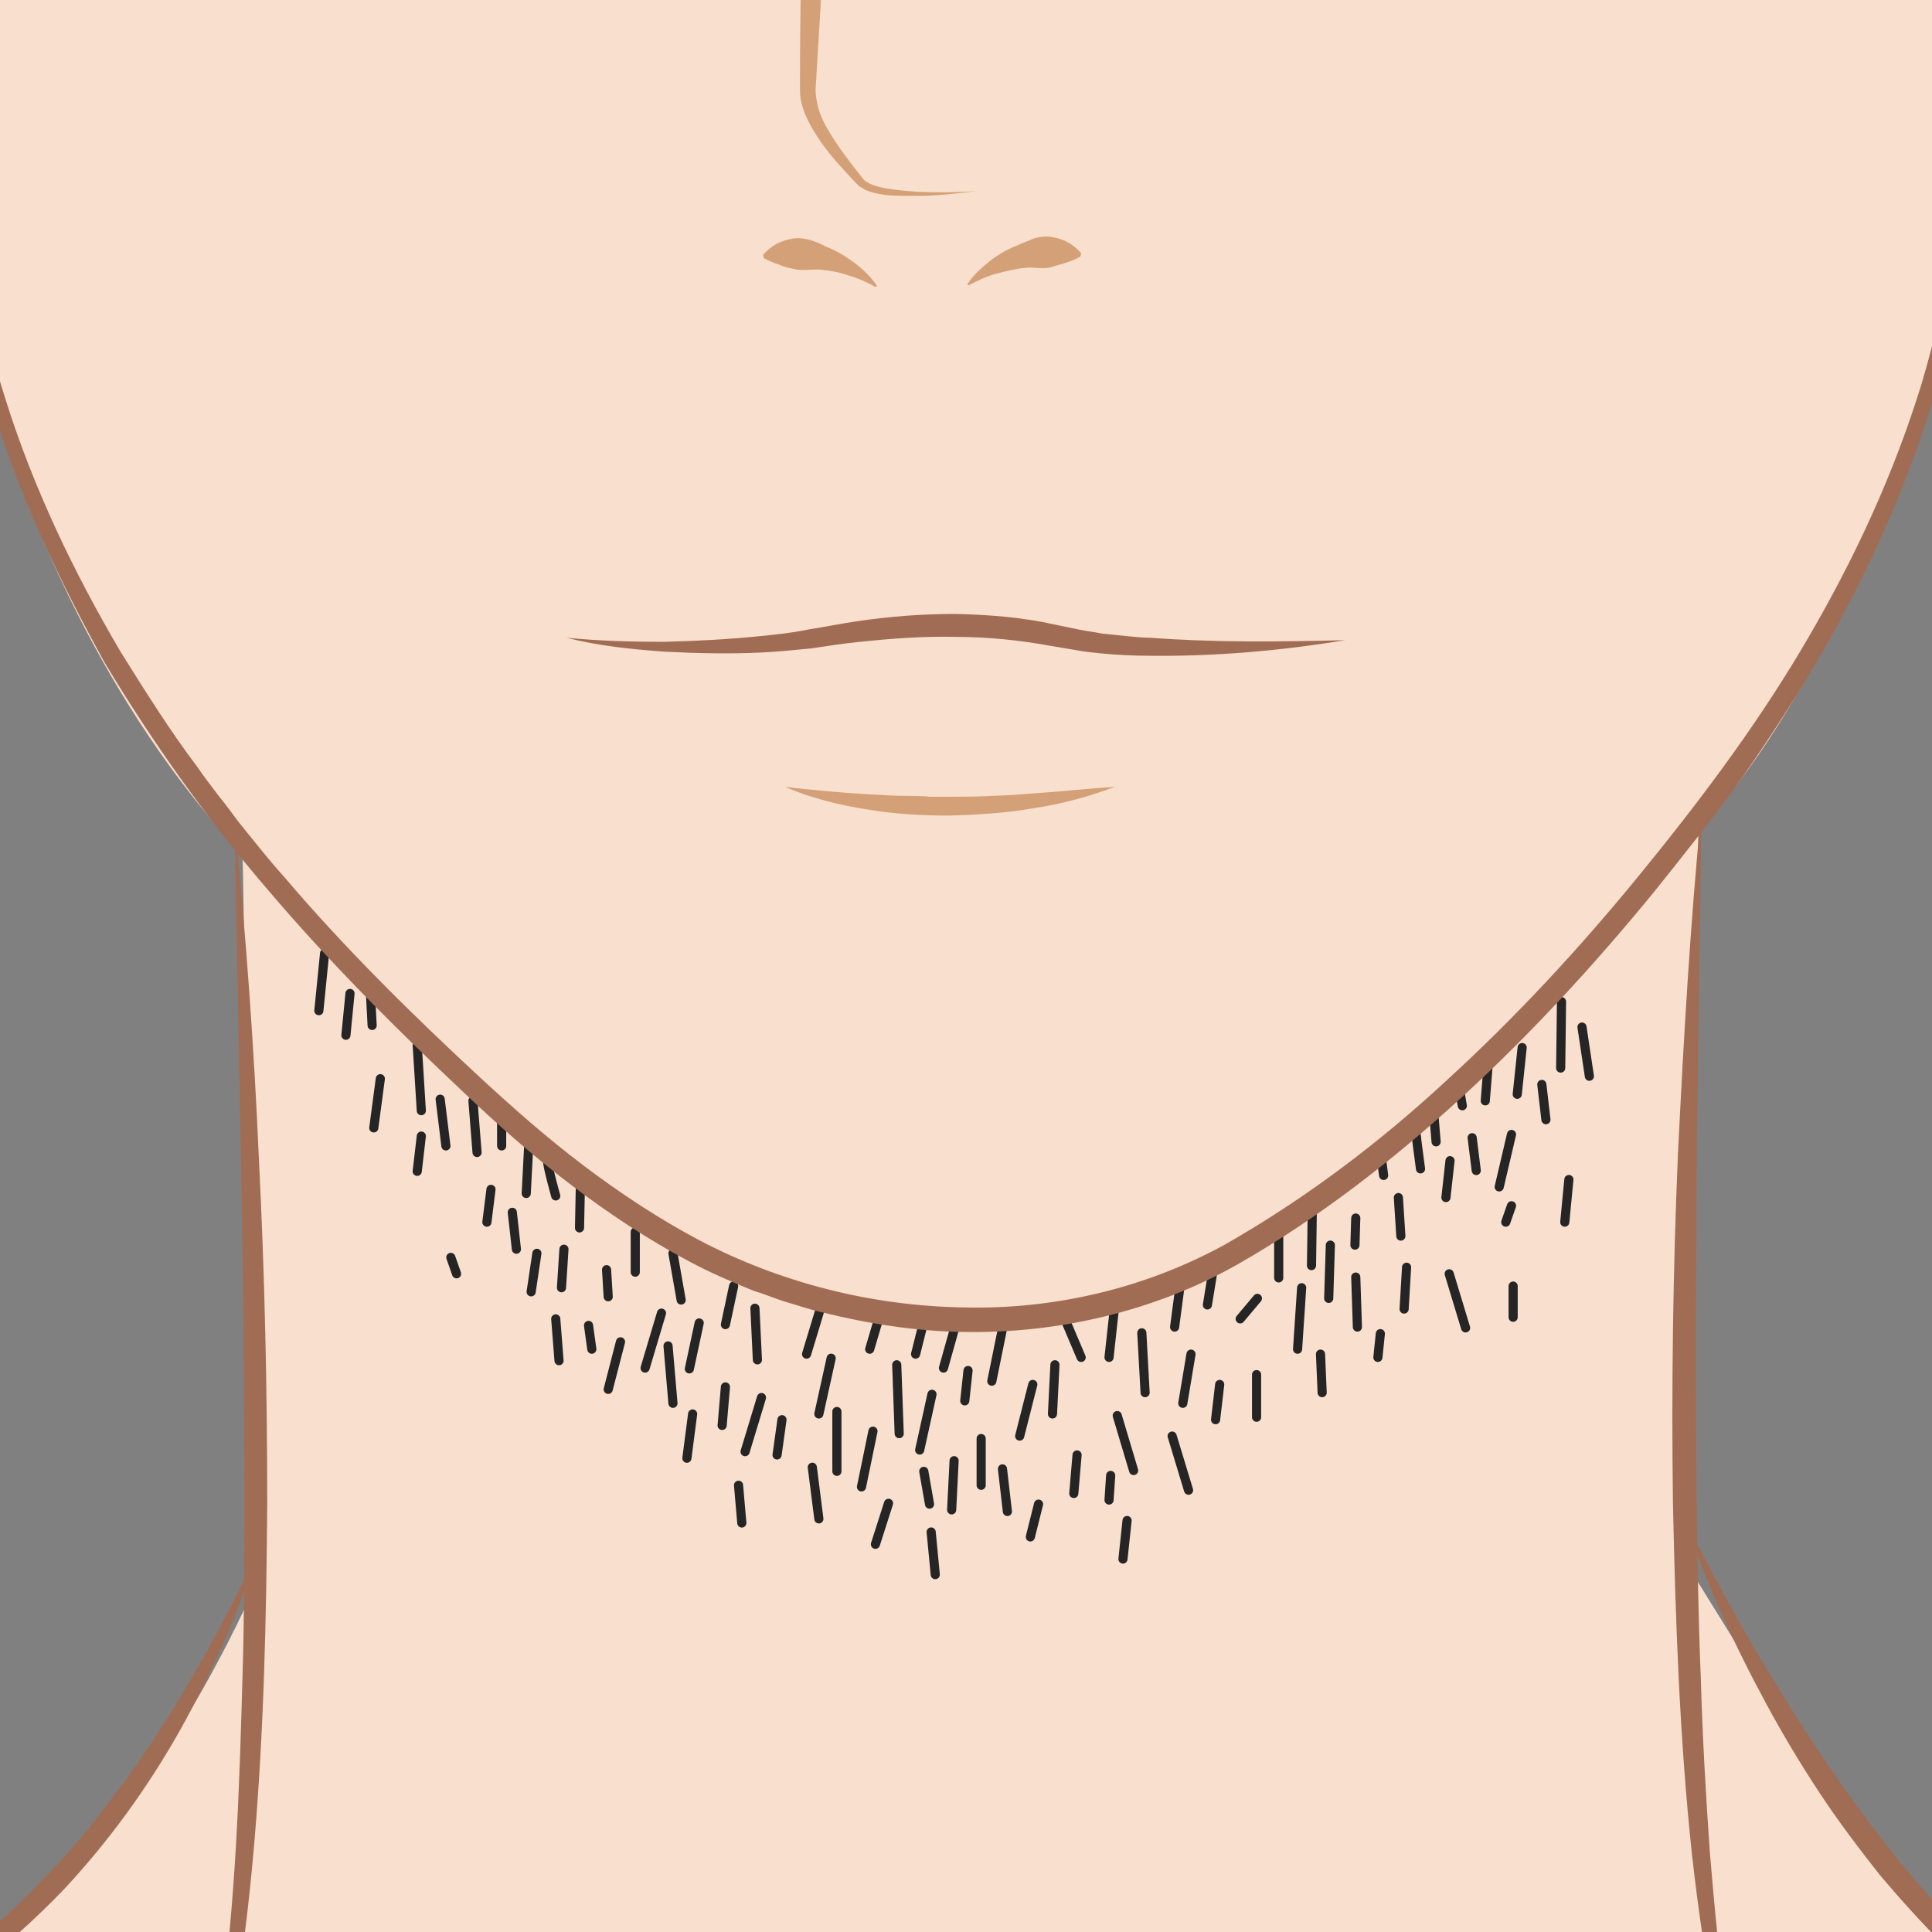<?xml version="1.0" encoding="utf-8"?>
<!-- Generator: Adobe Illustrator 24.0.3, SVG Export Plug-In . SVG Version: 6.00 Build 0)  -->
<svg version="1.1" xmlns="http://www.w3.org/2000/svg" xmlns:xlink="http://www.w3.org/1999/xlink" x="0px" y="0px"
	 viewBox="0 0 235.7 235.7" style="enable-background:new 0 0 235.7 235.7;" xml:space="preserve">
<rect x="0" y="0" width="235.7" height="235.7" fill="#808080" stroke="none"/>
<style type="text/css">
	.st0{fill:#323333;}
	.st1{fill:#1D1006;}
	.st2{fill:#F9DFCD;}
	.st3{fill:#A06D54;}
	.st4{fill:#D4A077;}
	.st5{clip-path:url(#SVGID_2_);fill:url(#SVGID_3_);}
	.st6{clip-path:url(#SVGID_2_);fill:url(#SVGID_4_);}
	.st7{clip-path:url(#SVGID_2_);fill:url(#SVGID_5_);}
	.st8{clip-path:url(#SVGID_2_);}
	.st9{fill:#FFFFFF;}
	.st10{opacity:0.2;clip-path:url(#SVGID_2_);fill:#FFFFFF;}
	.st11{fill:#040000;}
	.st12{clip-path:url(#SVGID_7_);fill:url(#SVGID_8_);}
	.st13{clip-path:url(#SVGID_7_);fill:url(#SVGID_9_);}
	.st14{clip-path:url(#SVGID_7_);fill:url(#SVGID_10_);}
	.st15{clip-path:url(#SVGID_7_);}
	.st16{opacity:0.2;clip-path:url(#SVGID_7_);fill:#FFFFFF;}
	.st17{fill:none;stroke:#252525;stroke-width:1.115;stroke-linecap:round;stroke-linejoin:round;stroke-miterlimit:10;}
</style>
<g id="顔">
	<g>
		<path class="st0" d="M171.2-298.7c0,0-22.9-38.9-134.9-23.9l27.6,8.4c0,0-47.8,0.9-59.9,10.8l33-0.2c0,0-57.8,16.4-72.4,48.5
			l14.5-1.4c0,0-27.6,21.1-28.6,30.4l23.4-11.2c0,0-45.9,34.2-37.9,100.7c0,0,9.4-18.7,15.9-23.9c0,0-10.8,28.6-4.7,55.2l7.5-11.9
			c0,0-5.5,15.5-4,30.4l35.8,49.6l12.6-8.4l75-120l103-36.4l58.1,80.6l8.9,77.7l25.3-46.8l16.9-2.3c0,0,4.2-10.3,1.4-34.2l10.3,18.7
			c0,0,8-41.2-23.9-102.6l23.9,20.6c0,0,1.4-12.6-31.8-52l23.9,10.8c0,0-20.1-34.2-50.6-44.5C239.6-276.2,236.7-302.9,171.2-298.7z"
			/>
		<g>
			<path class="st1" d="M-52.2-69.5c0.3-4.3,0.6-8.5,1-12.8c0.2-2.1,0.4-4.3,0.6-6.4c0.2-2.1,0.4-4.3,0.7-6.4
				c0.5-4.3,1.1-8.5,1.8-12.7c0.2-1.1,0.4-2.1,0.6-3.2c0.2-1.1,0.4-2.1,0.7-3.1c0.3-1,0.5-2.1,0.9-3.1c0.2-0.5,0.4-1,0.6-1.5
				c0.2-0.5,0.4-1,0.8-1.4c0,0,0.1,0,0.2,0c0,0,0,0.1,0,0.1l0,0l-8.4,14.1c-0.1,0.1-0.2,0.1-0.3,0.1c0,0-0.1-0.1-0.1-0.1
				c-1.7-9.4-2.1-19-1.2-28.5c0.5-4.8,1.2-9.5,2.3-14.1c1.1-4.7,2.4-9.3,4.2-13.7l0.8,0.5c-1.7,1.8-3.5,3.7-5,5.7
				c-1.6,2-3.1,4-4.4,6.2c-1.4,2.1-2.7,4.3-3.9,6.5c-1.2,2.2-2.3,4.5-3.3,6.8l0,0c-0.1,0.3-0.5,0.5-0.8,0.3
				c-0.2-0.1-0.3-0.3-0.4-0.5c-1.2-9.5-1.5-19-0.5-28.5c0.9-9.5,3-18.9,6.3-27.9c3.3-9,7.9-17.5,13.5-25.2c2.8-3.9,5.9-7.5,9.2-11
				c3.4-3.4,6.9-6.6,10.9-9.4l0.5,1.8c-0.9,0-2,0.3-3.1,0.7c-1.1,0.3-2.1,0.8-3.2,1.2c-2.1,0.9-4.2,1.8-6.3,2.9
				c-4.1,2-8.2,4.2-12.2,6.5l0,0c-0.5,0.3-1.1,0.1-1.4-0.4c-0.1-0.2-0.2-0.5-0.1-0.8c0.5-2,1.5-3.7,2.5-5.3c1.1-1.6,2.2-3.1,3.5-4.5
				c2.5-2.8,5.1-5.4,7.9-7.9c2.8-2.5,5.6-4.9,8.5-7.2c2.9-2.3,5.8-4.6,8.9-6.7l0.9,2.1l-16.9,2.8c-0.6,0.1-1.3-0.3-1.4-1
				c0-0.3,0-0.5,0.1-0.8c3.9-7.2,9.1-13.7,15-19.4c5.9-5.7,12.5-10.5,19.6-14.7c7-4.1,14.5-7.6,22.1-10.4c7.7-2.8,15.5-5.1,23.6-6.6
				l0.3,2.5l-42.8,2.6l0,0c-0.7,0-1.3-0.5-1.4-1.2c0-0.4,0.1-0.8,0.4-1c2.3-2.2,4.9-3.4,7.6-4.5c2.7-1.1,5.4-1.8,8.1-2.5
				c5.5-1.3,11-2.2,16.5-3c5.5-0.7,11.1-1.2,16.6-1.6c5.6-0.4,11.1-0.7,16.7-0.8l-0.6,2.6c-5.1-2.4-10.7-3.8-16.2-5
				c-2.8-0.6-5.6-1.1-8.5-1.5c-2.8-0.4-5.7-0.8-8.5-1.1l0,0c-0.8-0.1-1.3-0.7-1.3-1.5c0.1-0.6,0.5-1.1,1.1-1.2
				c12.1-2.2,24.4-3.9,36.7-4.7c12.3-0.8,24.7-0.7,37,0.4c6.2,0.7,12.3,1.5,18.4,2.8c6.1,1.3,12.1,3,17.9,5.1
				c5.8,2.1,11.5,4.7,16.9,7.8c2.7,1.6,5.3,3.3,7.8,5.2c1.2,1,2.5,1.9,3.6,3c1.2,1.1,2.3,2.1,3.4,3.4l-1.1-0.5
				c6.4-0.5,12.7-0.6,19-0.3c6.3,0.3,12.7,1.1,18.9,2.4c6.2,1.4,12.4,3.4,17.9,6.8c2.8,1.7,5.4,3.7,7.6,6.1c2.2,2.4,4,5.2,5.3,8.3
				l-0.6-0.7c5.3,2.5,10.2,5.4,15.1,8.6c4.8,3.1,9.5,6.6,13.9,10.3c4.4,3.7,8.6,7.8,12.3,12.2c1.9,2.2,3.6,4.5,5.3,6.9
				c1.6,2.4,3.1,4.9,4.4,7.5c0.3,0.5,0.1,1.2-0.5,1.5c-0.3,0.2-0.7,0.2-0.9,0l0,0l-25.3-11.3l1.1-1.7c3.8,3.9,7.2,7.9,10.6,12
				c3.4,4.2,6.6,8.4,9.6,12.9c3,4.4,5.7,9.1,8.1,13.9c2.4,4.8,4.3,9.9,5.5,15.1c0.1,0.5-0.2,0.9-0.6,1c-0.3,0.1-0.6,0-0.8-0.2
				l-25.2-22.5l1.2-0.9c4.4,8,8.2,16.2,11.5,24.7c3.3,8.4,6.2,17.1,8.5,25.8c2.3,8.8,4,17.7,4.9,26.7c0.5,4.5,0.7,9,0.7,13.6
				c0,4.5-0.3,9.1-0.7,13.6c0,0.2-0.2,0.3-0.3,0.2c-0.1,0-0.2-0.1-0.2-0.1L287-128.4l0.3-0.1c0.7,4.5,1,9,1.1,13.6
				c0.1,4.5-0.1,9.1-0.6,13.6c-0.5,4.5-1.4,9-2.8,13.3c-0.7,2.2-1.5,4.3-2.5,6.3c-1,2-2.1,4-3.5,5.9c1.3-1.9,2.4-3.8,3.4-5.9
				c1-2.1,1.8-4.2,2.5-6.3c1.3-4.3,2.2-8.8,2.7-13.3c0.5-4.5,0.6-9.1,0.5-13.6c-0.1-4.5-0.5-9.1-1.2-13.5c0-0.1,0-0.2,0.1-0.2
				c0.1,0,0.1,0,0.2,0.1l11.3,19.6l-0.5,0.1c0.4-4.5,0.7-9,0.6-13.5c-0.1-4.5-0.3-9-0.9-13.5c-1-9-2.8-17.8-5.2-26.5
				c-2.4-8.7-5.3-17.2-8.7-25.6c-3.4-8.3-7.2-16.6-11.6-24.4l0,0c-0.2-0.4-0.1-0.8,0.3-1c0.3-0.2,0.6-0.1,0.9,0.1l25.4,22.4
				l-1.4,0.8c-1.2-5.1-3.1-10-5.5-14.7c-2.4-4.7-5.1-9.2-8.1-13.6c-3-4.4-6.2-8.6-9.5-12.7c-3.4-4.1-6.9-8.1-10.6-11.8l0,0
				c-0.4-0.4-0.4-1.1,0-1.5c0.3-0.3,0.8-0.4,1.1-0.2l25.3,11.2l-1.4,1.5c-1.3-2.5-2.7-4.9-4.3-7.3c-1.6-2.3-3.3-4.6-5.2-6.7
				c-3.7-4.3-7.8-8.2-12.1-11.9c-4.3-3.6-8.9-7-13.7-10.1c-4.8-3.1-9.7-6-14.8-8.4l0,0c-0.3-0.1-0.5-0.4-0.6-0.6
				c-1.1-2.8-2.8-5.3-4.8-7.5c-2-2.2-4.5-4.1-7.1-5.6c-5.2-3.1-11.2-5.1-17.2-6.4c-6-1.3-12.2-2-18.5-2.3
				c-6.2-0.3-12.5-0.2-18.6,0.3c-0.4,0-0.8-0.1-1.1-0.5l0,0c-0.9-1-2-2.1-3.1-3.1c-1.1-1-2.3-1.9-3.5-2.9c-2.4-1.8-4.9-3.5-7.6-5
				c-5.2-3-10.8-5.5-16.5-7.6c-5.7-2.1-11.6-3.7-17.5-4.9c-6-1.2-12-2.1-18.1-2.7c-12.1-1.1-24.4-1.2-36.6-0.4
				c-12.2,0.8-24.3,2.5-36.4,4.6l-0.1-2.7c2.9,0.3,5.8,0.7,8.7,1.1c2.9,0.4,5.8,0.9,8.6,1.5c2.9,0.6,5.7,1.3,8.5,2.1
				c2.8,0.9,5.6,1.8,8.3,3.1c0.7,0.3,1,1.1,0.6,1.8c-0.2,0.5-0.7,0.8-1.2,0.8l0,0c-5.5,0.1-11,0.4-16.5,0.7
				c-5.5,0.4-11,0.9-16.5,1.6c-5.5,0.7-10.9,1.6-16.2,2.9c-2.7,0.7-5.3,1.4-7.8,2.4c-2.5,1-4.9,2.2-6.7,3.9l-1-2.2l42.9-2.5
				c0.7,0,1.3,0.5,1.3,1.2c0,0.6-0.4,1.2-1,1.3l0,0c-7.8,1.4-15.6,3.7-23.1,6.4c-7.5,2.8-14.8,6.1-21.7,10.2
				c-6.9,4-13.4,8.8-19.1,14.3c-5.8,5.5-10.7,11.8-14.6,18.8l-1.2-1.7l16.9-2.8c0.6-0.1,1.2,0.3,1.3,1c0.1,0.5-0.1,0.9-0.5,1.1
				c-3,2.1-5.9,4.3-8.8,6.6c-2.9,2.3-5.7,4.6-8.4,7.1c-2.7,2.4-5.4,5-7.8,7.7c-1.2,1.4-2.3,2.8-3.3,4.2c-1,1.5-1.8,3-2.3,4.6
				l-1.5-1.2c4.1-2.3,8.2-4.5,12.4-6.5c2.1-1,4.2-2,6.4-2.9c1.1-0.4,2.2-0.9,3.3-1.2c1.2-0.3,2.3-0.7,3.7-0.7c0.5,0,1,0.4,1,0.9
				c0,0.3-0.2,0.6-0.4,0.8l-0.1,0c-3.8,2.6-7.3,5.8-10.6,9.1c-3.3,3.4-6.3,6.9-9.1,10.7c-5.6,7.6-10.1,15.9-13.4,24.7
				c-3.3,8.8-5.4,18.1-6.4,27.5c-1,9.4-0.8,18.9,0.3,28.3l-1.2-0.2c1-2.4,2.2-4.7,3.4-6.9c1.2-2.2,2.6-4.4,4-6.6
				c1.4-2.1,2.9-4.2,4.6-6.2c1.6-2,3.4-3.9,5.1-5.7c0.2-0.2,0.5-0.2,0.7,0c0.1,0.1,0.2,0.3,0.1,0.5l0,0c-1.8,4.3-3.2,8.9-4.3,13.5
				c-1.1,4.6-1.9,9.3-2.4,14c-1,9.4-0.8,19,0.9,28.4l-0.4-0.1l8.5-14l0.2,0.1c-0.3,0.3-0.6,0.9-0.8,1.3c-0.2,0.5-0.4,1-0.6,1.5
				c-0.4,1-0.6,2-0.9,3.1c-0.3,1-0.5,2.1-0.7,3.1c-0.2,1-0.4,2.1-0.6,3.2c-0.8,4.2-1.4,8.5-1.9,12.7c-0.3,2.1-0.5,4.3-0.7,6.4
				c-0.2,2.1-0.4,4.3-0.6,6.4C-51.6-78-51.9-73.7-52.2-69.5z"/>
		</g>
		<g>
			<path class="st1" d="M-10.7-263.3c9.2-4.4,19.2-7.1,29.3-8.7c5.1-0.8,10.2-1.1,15.4-1.1c5.1,0,10.3,0.5,15.4,1.4
				c10.2,1.8,20,5.7,28.5,11.5c1.1,0.7,2.1,1.5,3.1,2.3c1,0.8,2.1,1.5,3,2.4c1.9,1.7,3.8,3.4,5.5,5.3c3.6,3.7,6.6,7.9,9.3,12.1
				c-3.3-3.9-6.5-7.8-10.3-11.1c-3.6-3.5-7.7-6.5-11.9-9.2c-4.2-2.7-8.8-4.9-13.4-6.6c-4.6-1.8-9.5-3.1-14.4-4
				c-9.8-1.8-20-1.9-30-0.9C8.8-268.7-1.1-266.6-10.7-263.3z"/>
		</g>
		<g>
			<path class="st1" d="M73.6-232.4c-2.5-2.4-5.2-4.4-8-6.2c-2.8-1.7-5.8-3.2-8.9-4.3c-0.8-0.3-1.6-0.5-2.3-0.8l-1.2-0.4
				c-0.4-0.1-0.8-0.2-1.2-0.3l-2.4-0.6c-0.8-0.1-1.6-0.3-2.5-0.4l-1.2-0.2c-0.4-0.1-0.8-0.1-1.2-0.1l-2.5-0.3
				c-1.7-0.2-3.4-0.2-5.1-0.4c1.7-0.4,3.4-0.8,5.1-1c1.7-0.1,3.5-0.3,5.2-0.2c0.9,0,1.8,0.1,2.6,0.2l2.6,0.4
				c0.4,0.1,0.9,0.1,1.3,0.3l1.3,0.4c0.8,0.3,1.7,0.5,2.5,0.8c3.3,1.2,6.4,3,9.2,5.2C69.6-238.2,72-235.5,73.6-232.4z"/>
		</g>
		<g>
			<path class="st1" d="M11.7-303.4c8.4-1.8,17.1-2.6,25.7-2.8c4.3-0.1,8.6-0.1,13,0.1c4.3,0.2,8.6,0.6,12.9,1.1
				c8.6,1.1,17.1,2.9,25.3,5.7c8.2,2.7,16.2,6.4,23.3,11.2c-3.9-1.8-7.8-3.6-11.8-5.1c-4-1.5-8-2.9-12.2-4
				c-4.1-1.1-8.2-2.2-12.4-2.9c-4.2-0.8-8.4-1.5-12.6-2c-8.4-1.1-17-1.6-25.5-1.8C28.9-304.2,20.3-304,11.7-303.4z"/>
		</g>
		<g>
			<path class="st1" d="M107.3-277.4c6.5,0.4,12.9,2,19.1,4.3c6.2,2.3,12.1,5.3,17.5,9.2c5.4,3.9,10.2,8.5,14,13.9l0.7,1l0.7,1
				c0.4,0.7,0.9,1.4,1.3,2.1c0.8,1.5,1.6,2.9,2.3,4.4c1.4,2.9,2.5,6.1,3.4,9.2c-2.8-5.9-6.1-11.4-10.2-16.3c-2-2.5-4.2-4.8-6.6-6.9
				c-2.3-2.2-4.8-4.2-7.4-6c-2.6-1.9-5.3-3.6-8.1-5.1c-2.8-1.6-5.7-3-8.6-4.3C119.7-273.7,113.6-275.8,107.3-277.4z"/>
		</g>
		<g>
			<path class="st1" d="M200-226.8c3.4-2.2,7.1-3.8,11-5c3.9-1.2,8-1.8,12.1-1.9c2.1,0,4.1,0.2,6.2,0.5c2,0.4,4.1,0.9,6,1.8
				c1.9,0.8,3.7,1.9,5.4,3.1c1.6,1.2,3.1,2.7,4.3,4.3c-1.7-1.2-3.3-2.3-5-3.2c-1.7-0.9-3.5-1.6-5.4-2.2c-3.7-1.1-7.5-1.6-11.4-1.5
				c-1.9,0-3.9,0.1-5.8,0.3c-1.9,0.2-3.9,0.5-5.8,0.9C207.7-229,203.9-228,200-226.8z"/>
		</g>
		<g>
			<path class="st1" d="M247.8-272.7c-4.4-1.8-8.7-3.4-13.1-4.9c-4.4-1.5-8.8-2.8-13.3-3.7c-2.2-0.5-4.5-0.9-6.8-1.1
				c-1.1-0.2-2.3-0.2-3.4-0.3c-1.1,0-2.3-0.1-3.4-0.1c-4.6,0-9.1,0.8-13.4,2.6c3.8-2.8,8.5-4.4,13.3-4.8c4.8-0.5,9.6,0,14.3,1
				c2.3,0.5,4.6,1.1,6.9,1.9c2.2,0.8,4.5,1.6,6.6,2.5C239.8-277.7,244-275.5,247.8-272.7z"/>
		</g>
		<g>
			<path class="st1" d="M274.5-239.5c-3-1-6-2.1-8.9-3.2l-8.7-3.4c-2.9-1.2-5.7-2.3-8.7-3.3c-2.9-1-5.8-2.1-8.9-2.7
				c3.2-0.6,6.4-0.1,9.5,0.6c3.1,0.7,6.2,1.7,9.1,2.8c2.9,1.2,5.8,2.5,8.6,4.1C269.3-243.1,272-241.4,274.5-239.5z"/>
		</g>
		<path class="st2" d="M112.2-186.3c0,0,28.3-46.9,17.1-32.1l-16.1,13.6c0,0-35.6,23.8-64.8,24.4l13.3-9.2l2.5-7.4
			c0,0-19.8,9.5-28.5,21l3.6-8.9l5.1-6.1c0,0-32.1,19.6-53.8,64.2l-4.9,77.3l-6.3-21.1c0,0-4-32.3-24.4-25.3
			c-20.4,7-12.2,30.2-8,47.8l5.6,15.5l2.6,20.2l10.6,15.7c0,0,9.2,12.3,25.5,9.3c0,0,4.5,55.5,38.3,91.7l1.6,88.9
			c0,0-22.9,55.5-62.5,58.9l324.4,3.9c0,0-35.7,9.7-64.8-28.9l-22.9-36.9l1.8-89.1c0,0,25-22.8,35.8-89.1c0,0,24.3,1.1,32.4-16.6
			c6.9-15,7.5-29.7,7.5-29.7l7.2-22.2c0,0,7.2-22.5-1.7-34.4c0,0-20.1-18.4-31,11.6l-2.4,13l-7.4,12.3l-0.1-53.2
			c0,0-2.3-10.1-5.6-19.1c-6.7-18.5-17.1-44.5-17.8-55c0,0,1.4,13.2-2.6,24.8c0,0-1.6-20.7-23.4-49.6c-0.1-0.2-1,18.8-1,18.8
			c-22.2-34.1-41.3-34.6-41.4-34.4C140.5-191,112.2-186.3,112.2-186.3z"/>
		<g>
			<path class="st1" d="M272.6-139.7c0.9,3.5,1.5,7,1.9,10.5c0.4,3.5,0.7,7,0.9,10.6c0.2,3.5,0.1,7.1-0.1,10.6
				c-0.1,1.8-0.3,3.6-0.6,5.3c-0.2,0.9-0.3,1.8-0.6,2.6c-0.3,0.9-0.5,1.8-1.1,2.5c0.4-1.7,0.3-3.5,0.3-5.2c0-1.7-0.1-3.5-0.2-5.2
				c-0.2-3.5-0.4-7-0.5-10.5c-0.1-3.5-0.2-7-0.3-10.5C272.3-132.6,272.3-136.1,272.6-139.7z"/>
		</g>
		<g>
			<path class="st1" d="M5.9-154.3c-2.7,3.7-5,7.5-7.3,11.5c-2.2,4-4.1,8-5.6,12.2c-1.5,4.2-2.6,8.6-2.6,12.9c0,4.5,0,9.1-0.1,13.6
				c-0.3,9.1-0.6,18.1-1.1,27.2c-0.4,9.1-1,18.1-1.6,27.2l-0.3,4.9l-1.8-4.5c-1.2-3.1-2.2-6.2-3.2-9.3c-0.9-3.1-1.8-6.2-2.6-9.4
				c-0.8-3.1-1.5-6.3-2.2-9.5l-1-4.8l-0.9-4.8c1.7,6.2,3.5,12.5,5.4,18.6c1,3.1,2,6.1,3,9.2c1.1,3,2.2,6.1,3.5,9l-2.2,0.4l1.1-27.2
				l1.2-27.2c0.2-4.5,0.3-9,0.5-13.6c0.2-4.7,1.5-9.3,3.2-13.5c1.7-4.3,3.9-8.3,6.4-12.1C0.2-147.2,2.9-150.9,5.9-154.3z"/>
		</g>
		<g>
			<path class="st1" d="M43-312.5c5.9-1.3,11.9-2,17.9-2.5c6-0.5,12-0.6,18.1-0.5c6,0.2,12.1,0.7,18,1.7c6,1,11.9,2.5,17.4,4.9
				c-5.9-1.3-11.8-2.1-17.7-2.7c-1.5-0.1-3-0.2-4.4-0.4c-1.5-0.1-3-0.2-4.5-0.3l-2.2-0.1l-2.2-0.1c-1.5,0-3-0.1-4.5-0.2l-4.5-0.1
				l-4.5,0c-3,0-6,0-9,0L43-312.5z"/>
		</g>
		<g>
			<path class="st1" d="M-47.6-161.3c1.2-2.9,2.6-5.8,4-8.6c1.5-2.8,3.1-5.6,4.8-8.3c1.7-2.7,3.4-5.4,5.7-7.7
				c1.1-1.2,2.4-2.2,3.7-3.2c0.7-0.4,1.4-0.9,2.1-1.3c0.8-0.3,1.5-0.6,2.3-0.9l0.1,0.2c-2.5,1.9-4.6,4.2-6.6,6.6
				c-2,2.4-4.1,4.7-5.9,7.2c-1.8,2.5-3.6,5.2-5.2,7.9c-1.7,2.7-3.2,5.4-4.8,8.2L-47.6-161.3z"/>
		</g>
		<g>
			<path class="st1" d="M-45-119.2c1.7-2.8,3.5-5.6,5.3-8.5l5.4-8.4c1.8-2.8,3.5-5.7,5.6-8.3c1-1.3,2.1-2.6,3.2-3.9
				c1.1-1.3,2.3-2.5,3.6-3.6l0.2,0.1c-1.7,2.9-3.4,5.7-5.2,8.5c-1.8,2.8-3.9,5.3-5.9,8l-5.9,8l-6,8L-45-119.2z"/>
		</g>
		<g>
			<path class="st1" d="M-25.5-131.5c-0.1,3.4-0.2,6.7-0.4,10.1l-0.4,10c-0.1,3.3-0.1,6.6-0.1,9.9c0.1,3.3,0.2,6.6,0.4,10
				c-1.3-3.1-2.1-6.5-2.6-9.9c-0.4-3.4-0.6-6.8-0.5-10.2c0.1-3.4,0.5-6.8,1-10.1C-27.5-125-26.7-128.3-25.5-131.5z"/>
		</g>
		<g>
			<path class="st1" d="M287-128.4c-1.4-5.6-3.1-11.2-5-16.6c-1.9-5.5-4-10.8-6.4-16.1c-1.2-2.6-2.5-5.2-3.9-7.7
				c-1.4-2.5-2.8-5-4.3-7.4c-2.9-4.9-6.2-9.5-10.2-13.8l0.2-0.2c2.5,1.5,4.8,3.5,6.8,5.6c1.1,1,2,2.2,2.9,3.3
				c0.9,1.2,1.8,2.3,2.6,3.6c3.4,4.9,5.7,10.3,7.9,15.7c2.2,5.4,4,10.9,5.6,16.5c1.5,5.6,2.9,11.2,3.9,17L287-128.4z"/>
		</g>
		<g>
			<path class="st3" d="M255-63.1c-0.2-2-0.3-3.9-0.3-5.9c0-2,0.1-3.9,0.3-5.9c0.2-2,0.6-3.9,1-5.9c0.5-1.9,1.1-3.9,1.9-5.7
				c0.8-1.8,1.8-3.7,3-5.3c1.2-1.6,2.8-3.1,4.5-4.3c1.7-1.2,3.7-2,5.8-2.4c1-0.3,2.1-0.3,3.1-0.4c1-0.1,2-0.1,3.1,0
				c2,0.1,4.1,0.6,6,1.4c1.9,0.8,3.6,2.2,4.9,3.7c2.6,3.2,3.7,7.2,4.3,11.1c0.3,2,0.4,3.9,0.5,5.9c0.1,1.9,0,4-0.2,5.9
				c-0.4,3.9-0.9,7.8-1.7,11.6c-0.7,3.9-1.7,7.7-3,11.4c-0.6,1.9-1.3,3.7-2.1,5.6l-0.6,1.4l-0.6,1.3c-0.2,0.4-0.3,0.9-0.5,1.3
				l-0.4,1.3c-0.9,3.6-0.9,7.4-1.2,11.4c-0.1,2-0.3,4-0.7,6c-0.4,2-1,3.9-1.8,5.8c-3,7.5-8.1,14.2-14.7,18.7c-3.3,2.3-7,4-10.9,4.9
				c-3.9,1-7.9,1.2-11.8,0.7l0-0.3c7.8,0.2,15.4-2.4,21.4-7.1c6-4.6,10.5-11,13.2-18c0.7-1.8,1.2-3.6,1.6-5.4
				c0.4-1.8,0.6-3.7,0.7-5.6c0.3-3.8,0.4-7.8,1.5-11.8l0.5-1.5c0.2-0.5,0.4-1,0.6-1.5l0.7-1.4l0.6-1.3c0.8-1.7,1.6-3.5,2.3-5.3
				c1.3-3.6,2.5-7.3,3.5-11c1-3.7,1.8-7.5,2.3-11.4c0.1-1,0.2-1.9,0.3-2.9c0.1-0.9,0.1-1.9,0-2.9c0-1.9-0.2-3.9-0.5-5.8
				c-0.6-3.8-2-7.5-4.5-10.2c-1.3-1.3-2.8-2.4-4.5-3c-1.7-0.6-3.5-0.9-5.4-0.9c-1.8,0-3.7,0.2-5.5,0.6c-1.8,0.4-3.4,1.1-4.9,2.1
				c-3,2-5.3,5-6.9,8.4c-1.6,3.4-2.7,7.1-3.4,10.9c-0.7,3.8-1.2,7.6-1.3,11.5L255-63.1z"/>
		</g>
		<g>
			<path class="st3" d="M-21.4-63.9c0-3.9-0.3-7.7-1-11.5c-0.6-3.8-1.6-7.5-3.2-10.9c-1.6-3.4-3.9-6.4-7-8.1c-1.5-0.9-3.2-1.5-5-1.8
				c-1.8-0.3-3.7-0.5-5.5-0.4c-3.6,0.1-7.2,1.5-9.6,4.4c-2.4,2.8-3.7,6.6-4.2,10.4c-0.3,1.9-0.4,3.8-0.4,5.8c0,1.9,0.2,3.8,0.4,5.7
				c0.6,3.8,1.4,7.6,2.4,11.3c0.5,1.9,1.1,3.7,1.7,5.5c0.6,1.8,1.2,3.6,1.9,5.4c0.7,1.8,1.5,3.5,2.3,5.2c0.4,0.8,0.9,1.8,1.3,2.7
				c0.4,1,0.7,1.9,0.9,2.9c1,4,1.1,8,1.4,11.8c0.2,1.9,0.4,3.8,0.8,5.6c0.4,1.8,1,3.6,1.6,5.3c2.7,7,7.1,13.4,12.9,18.3
				c2.9,2.4,6.1,4.4,9.7,5.7c3.6,1.3,7.5,1.6,11.3,1.2l0.1,0.3c-3.8,0.9-7.9,0.9-11.8-0.1c-3.9-1-7.5-2.9-10.7-5.3
				C-37.4,0.6-42.3-6-45.4-13.4c-0.8-1.9-1.4-3.8-1.8-5.8c-0.4-2-0.7-4-0.8-6c-0.3-3.9-0.3-7.8-1.1-11.4c-0.2-0.9-0.5-1.8-0.8-2.6
				c-0.3-0.9-0.7-1.6-1.1-2.6c-0.9-1.8-1.5-3.7-2.2-5.5c-1.3-3.7-2.3-7.5-3-11.4c-0.8-3.8-1.4-7.7-1.8-11.6
				c-0.4-3.9-0.4-7.8,0.1-11.7c0.5-3.9,1.5-7.8,3.9-11.2c1.2-1.7,2.8-3.1,4.7-4c1.8-1,3.9-1.5,5.9-1.7c2.1-0.2,4.1-0.1,6.1,0.2
				c2,0.4,4.1,1,5.9,2.1c1.8,1.1,3.4,2.5,4.7,4.1c1.3,1.6,2.3,3.4,3.1,5.3c1.6,3.7,2.4,7.7,2.7,11.6c0.2,2,0.2,3.9,0.2,5.9
				c0,2-0.2,3.9-0.5,5.9L-21.4-63.9z"/>
		</g>
		<g>
			<path class="st3" d="M28.6,100.1c1.4,13.8,2.4,27.7,3,41.6c0.7,13.9,1,27.8,1,41.7c-0.1,13.9-0.4,27.8-1.6,41.7
				c-0.6,6.9-1.4,13.9-2.7,20.7c-0.7,3.4-1.5,6.8-2.5,10.2c-0.5,1.7-1.1,3.3-1.9,4.9c-0.7,1.6-1.6,3.1-2.8,4.4
				c1.1-1.4,1.8-3,2.4-4.6c0.6-1.6,1.1-3.3,1.5-4.9c0.8-3.4,1.4-6.8,1.9-10.2c0.9-6.9,1.5-13.8,1.9-20.7c0.4-6.9,0.6-13.8,0.8-20.8
				c0.2-6.9,0.2-13.9,0.2-20.8c0-6.9,0-13.9-0.1-20.8c0-6.9-0.2-13.9-0.3-20.8L28.6,100.1z"/>
		</g>
		<g>
			<path class="st3" d="M207.6,98.5l-0.3,21.3L207,141c0,7.1-0.1,14.2-0.1,21.3c0,7.1,0,14.2,0.1,21.3c0.1,7.1,0.2,14.2,0.5,21.2
				c0.2,7.1,0.6,14.1,1.1,21.2c0.6,7,1.2,14.1,2.4,21c0.6,3.5,1.3,6.9,2.3,10.3c0.5,1.7,1.1,3.3,1.9,4.9c0.7,1.6,1.7,3.1,3,4.4
				c-1.4-1.1-2.4-2.6-3.3-4.2c-0.9-1.6-1.6-3.2-2.2-4.9c-1.3-3.3-2.2-6.8-3-10.3c-1.5-7-2.5-14-3.3-21.1c-1.5-14.2-2-28.4-2.3-42.6
				c-0.2-14.2,0-28.4,0.6-42.6C205.4,126.8,206.2,112.6,207.6,98.5z"/>
		</g>
		<g>
			<path class="st3" d="M31.3,189.5c-1.1,3.8-2.5,7.5-4.1,11.1c-1.6,3.6-3.4,7.2-5.3,10.6c-3.9,6.9-8.6,13.4-14.1,19.3
				c-2.8,2.9-5.7,5.6-8.8,8.1c-3.2,2.4-6.6,4.7-10.1,6.5c-3.6,1.8-7.4,3.2-11.2,4.2c-3.9,0.9-7.9,1.4-11.8,1.4
				c3.9-0.6,7.7-1.4,11.4-2.7c3.7-1.3,7.2-2.9,10.6-4.8c3.3-2,6.5-4.2,9.5-6.6c3-2.5,5.8-5.1,8.5-8c2.7-2.8,5.2-5.8,7.5-8.9
				c2.4-3.1,4.6-6.3,6.7-9.6C24.2,203.6,28,196.7,31.3,189.5z"/>
		</g>
		<g>
			<path class="st3" d="M205.5,185.3c3.7,7.4,7.7,14.6,12,21.5c4.3,7,8.9,13.7,14.1,20.1c5.1,6.3,10.8,12.2,17.3,17.1
				c6.5,4.9,14,8.4,22.1,9.7c-8.3-0.1-16.5-3.2-23.4-7.9c-3.5-2.3-6.7-5-9.8-7.9c-3-2.9-5.8-6-8.5-9.2c-2.6-3.3-5.1-6.6-7.4-10.1
				c-2.3-3.5-4.4-7-6.4-10.7C211.6,200.7,208.1,193.1,205.5,185.3z"/>
		</g>
		<g>
			<path class="st4" d="M143.8-77.4c-1.7,3.8-3.5,7.4-5.3,11c-0.9,1.8-1.8,3.6-2.6,5.4c-0.4,0.9-0.8,1.8-1.1,2.7
				c-0.2,0.4-0.3,0.9-0.4,1.3c-0.1,0.2-0.1,0.4-0.1,0.6l-0.1,0.7c-0.4,3.9-0.6,8.1-0.9,12.1c-0.3,4.1-0.7,8.1-1.3,12.2
				c-0.5-4.1-0.7-8.2-0.8-12.3c-0.1-2-0.1-4.1,0-6.1c0-2.1,0.1-4.1,0.3-6.2l0.1-0.8c0-0.3,0.1-0.6,0.2-0.9c0.1-0.6,0.3-1.1,0.5-1.6
				c0.4-1,0.8-2,1.3-2.9c0.9-1.9,2-3.6,3.1-5.4C138.7-71,141.1-74.3,143.8-77.4z"/>
		</g>
		<g>
			<path class="st4" d="M95.8,96c3.4,0.4,6.8,0.7,10.1,0.9c1.7,0.1,3.4,0.2,5,0.2c0.8,0,1.7,0,2.5,0.1l2.5,0c1.7,0,3.4,0,5-0.1
				l2.5-0.1l2.5-0.2c3.4-0.2,6.7-0.6,10.1-0.8c-3.2,1.2-6.5,2.1-9.9,2.6c-3.4,0.6-6.8,0.8-10.3,0.9c-3.4,0-6.9-0.2-10.3-0.8
				C102.4,98.2,99,97.4,95.8,96z"/>
		</g>
		<g>
			<path class="st3" d="M281.5-78.6c-1.4-0.9-3.1-1.5-4.7-1.4c-1.6,0.1-3,0.9-4,2.1c-1,1.2-1.7,2.7-2.2,4.2
				c-0.5,1.5-0.9,3.2-1.2,4.8c-0.5,3.3-1.3,6.8-2.2,10.1c-0.9,3.3-2.1,6.6-3,9.8c-0.5,1.6-1,3.2-1.3,4.8c-0.3,1.6-0.5,3.2-0.6,4.8
				c-0.1,0.8,0,1.6,0,2.4c0,0.8,0.2,1.6,0.2,2.4l0.4,2.4l0.4,2.6c0.2,1.8,0.3,3.5,0.1,5.3c-0.2,1.8-0.6,3.6-1.4,5.2
				c-1.5,3.2-4.1,5.6-4.9,8.9c0.1-1.7,0.7-3.4,1.5-4.9c0.8-1.5,1.6-3,2.1-4.5c1.1-3.1,0.9-6.4,0.3-9.6l-0.6-2.4l-0.6-2.6
				c-0.1-0.9-0.3-1.7-0.4-2.6c0-0.9-0.2-1.8-0.1-2.7l0-1.3l0.1-1.3c0.1-0.9,0.2-1.8,0.4-2.6c0.4-1.7,0.8-3.4,1.3-5.1
				c1.1-3.3,2.2-6.5,3.2-9.7c1-3.2,1.8-6.5,2.6-9.8c0.4-1.7,0.9-3.4,1.6-5c0.7-1.6,1.6-3.2,2.9-4.5c1.3-1.3,3.2-2.1,5-1.9
				C278.6-80.6,280.2-79.7,281.5-78.6z"/>
		</g>
		<g>
			<path class="st3" d="M273.1-76.1c1.8,0.7,3.2,1.9,4.5,3.3c1.2,1.4,2.3,3,3,4.7c0.7,1.7,1.2,3.6,1.3,5.5c0.1,1.9-0.1,3.7-0.7,5.5
				c-0.3-0.9-0.5-1.8-0.8-2.6c-0.3-0.8-0.4-1.7-0.7-2.5c-0.5-1.6-1.1-3.2-1.7-4.8c-0.6-1.6-1.4-3-2.2-4.5
				C274.9-73.1,274.1-74.6,273.1-76.1z"/>
		</g>
		<g>
			<path class="st3" d="M-48-78.6c1.3-1.1,2.9-2,4.7-2.2c1.8-0.2,3.7,0.6,5,1.9c1.3,1.3,2.2,2.9,2.9,4.5c0.7,1.6,1.2,3.3,1.6,5
				c0.8,3.3,1.6,6.6,2.6,9.8c1,3.2,2.1,6.4,3.2,9.7c0.5,1.6,1,3.3,1.3,5.1c0.1,0.9,0.3,1.7,0.4,2.6l0.1,1.3l0,1.3
				c0,0.9-0.1,1.8-0.1,2.7c-0.1,0.9-0.2,1.8-0.4,2.6l-0.6,2.6l-0.6,2.4c-0.6,3.2-0.8,6.5,0.3,9.6c0.5,1.5,1.4,3,2.1,4.5
				c0.8,1.5,1.4,3.2,1.5,4.9c-0.8-3.4-3.4-5.7-4.9-8.9c-0.8-1.6-1.2-3.4-1.4-5.2c-0.2-1.8,0-3.6,0.1-5.3l0.4-2.6l0.4-2.4
				c0.1-0.8,0.2-1.6,0.2-2.4c0-0.8,0.1-1.6,0-2.4c0-1.6-0.3-3.2-0.6-4.8c-0.4-1.6-0.8-3.2-1.3-4.8c-1-3.2-2.1-6.4-3-9.8
				c-0.9-3.3-1.6-6.7-2.2-10.1c-0.3-1.6-0.7-3.2-1.2-4.8c-0.5-1.5-1.2-3-2.2-4.2c-1-1.2-2.4-2-4-2.1C-44.9-80-46.5-79.5-48-78.6z"/>
		</g>
		<g>
			<path class="st3" d="M-39.5-76.1c-1,1.6-1.9,3-2.7,4.6c-0.8,1.5-1.6,3-2.2,4.5c-0.6,1.5-1.2,3.1-1.7,4.8
				c-0.3,0.8-0.5,1.7-0.7,2.5c-0.3,0.8-0.4,1.7-0.8,2.6c-0.6-1.8-0.8-3.6-0.7-5.5c0.1-1.9,0.6-3.7,1.3-5.5c0.7-1.7,1.7-3.3,3-4.7
				C-42.8-74.2-41.3-75.5-39.5-76.1z"/>
		</g>
		<g>
			<path class="st4" d="M77.6-52.6c-2.5-3.7-5.2-7.2-8.2-10.3c-1.5-1.6-3.1-3.1-4.8-4.5c-1.7-1.4-3.5-2.6-5.3-3.9
				c2.1,0.7,4.2,1.6,6.1,2.9c0.5,0.3,1,0.6,1.4,1l1.3,1c0.8,0.8,1.7,1.5,2.5,2.3c1.6,1.6,3,3.4,4.2,5.4C76-56.8,77-54.7,77.6-52.6z"
				/>
		</g>
		<path class="st4" d="M14.8-54C14.8-54,14.8-54,14.8-54c2.9,4.5,7.2,7.8,12.3,9.9c4.5,1.9,9.4,2.7,14.3,2.9c-0.7,0-1.4,0.1-2.1,0.1
			c-1.9,0-3.8-0.2-5.7-0.5c-2.8-0.4-5.5-1.2-8.1-2.1c-3-1.1-6.1-2.5-8.4-4.5c-0.5-0.4-0.9-0.8-1.2-1.3c-1-1.2-1.5-2.7-1.3-4.2
			C14.4-54,14.6-54.1,14.8-54C14.7-54.1,14.7-54.1,14.8-54z"/>
		<g>
			<defs>
				<path id="SVGID_1_" d="M72.9-56.8c0,0,3.4,9.4-3,11.6c-6.4,2.2-30,4-40.3,1.2c-10.2-2.8-13.2-12.9-13.2-12.9L33-68.6
					c0,0,15.5-0.9,15.7-1c0.2-0.1,15.2,4.7,15.3,4.8C64.2-64.7,72.9-56.8,72.9-56.8z"/>
			</defs>
			<use xlink:href="#SVGID_1_"  style="overflow:visible;fill:#FFFFFF;"/>
			<clipPath id="SVGID_2_">
				<use xlink:href="#SVGID_1_"  style="overflow:visible;"/>
			</clipPath>
			
				<radialGradient id="SVGID_3_" cx="2204.603" cy="-129.727" r="16.761" gradientTransform="matrix(-0.998 5.817552e-02 6.352803e-02 0.914 2254.467 -65.832)" gradientUnits="userSpaceOnUse">
				<stop  offset="0" style="stop-color:#666666"/>
				<stop  offset="0.293" style="stop-color:#636363"/>
				<stop  offset="0.501" style="stop-color:#5A5A5A"/>
				<stop  offset="0.683" style="stop-color:#4A4A4B"/>
				<stop  offset="0.849" style="stop-color:#343435"/>
				<stop  offset="1" style="stop-color:#19191A"/>
			</radialGradient>
			<ellipse class="st5" cx="46.1" cy="-56.1" rx="16.8" ry="15.3"/>
			
				<radialGradient id="SVGID_4_" cx="2204.538" cy="-130.077" r="12.727" gradientTransform="matrix(-0.998 5.817552e-02 6.352803e-02 0.914 2254.467 -65.832)" gradientUnits="userSpaceOnUse">
				<stop  offset="0" style="stop-color:#666666"/>
				<stop  offset="1" style="stop-color:#19191A"/>
			</radialGradient>
			<ellipse class="st6" cx="46.1" cy="-56.5" rx="12.7" ry="11.7"/>
			
				<radialGradient id="SVGID_5_" cx="2204.538" cy="-129.723" r="6.104" gradientTransform="matrix(-0.998 5.817552e-02 6.352803e-02 0.914 2254.467 -65.832)" gradientUnits="userSpaceOnUse">
				<stop  offset="0" style="stop-color:#323333"/>
				<stop  offset="0.657" style="stop-color:#151313"/>
				<stop  offset="1" style="stop-color:#040000"/>
			</radialGradient>
			<ellipse class="st7" cx="46.1" cy="-56.1" rx="6.1" ry="5.6"/>
			<g class="st8">
				<ellipse class="st9" cx="54" cy="-58.1" rx="4.6" ry="4.2"/>
			</g>
			<path class="st10" d="M58.9-55.4c-1.5-1.9-4.5-2.2-6.9-2.4c-1.7-0.1-3.4-0.1-5.1,0.1c-11,0.7-14.8,0.7-15.2,5.2
				c-0.3,2.8,2.6,5.7,4.8,7.2c3.8,2.6,8.8,3.4,13.3,2.2c2.9-0.8,5.5-2.1,7.5-4.2c1.7-1.8,3.1-4.2,2.4-6.7c-0.1-0.2-0.1-0.4-0.2-0.6
				C59.3-54.9,59.2-55.2,58.9-55.4z"/>
		</g>
		<path class="st11" d="M67-44c0.7-0.1,1.8-0.7,2.4-1c0.8-0.4,1.7-0.9,2.4-1.5c1.5-1.2,2.4-2.9,2-4.9c-0.4-2.3-2.1-4-3.6-5.7
			c-2.8-3-6.1-5.5-9.8-7.3c-5.2-2.6-10.9-3.8-16.7-3.7c-0.9,0-1.8,0.1-2.7,0.1c0,0-10,0.5-21.8,9.5c-0.9,0.7-1.5,3.5-0.9,5.9
			c0,0-5.4-5.6-3.6-7c4.7-3.9,15.5-11.7,28.2-11.6s22,2.8,31.1,15.4c0,0,4.8,8.3,0.8,11.1C75.1-44.7,67-44,67-44z"/>
		<path class="st11" d="M86.9-81.7c-0.1,0.2-0.3,0.3-0.5,0.4c-0.5,0.2-1,0.2-1.5,0.2c-2.5-0.2-4.8-1.3-7.1-2.1
			c-2.1-0.6-4.2-1.2-6.3-1.8c-3.6-1-7.2-1.9-10.9-2.7c-3.7-0.8-24-6.8-50.8,1.4c0,0-3.2,1-10.9,4.6c0,0,13.8-10.4,24.3-14.3
			c7.8-2.9,16.6-3.2,24.7-3.4c10.3-0.2,21.4,0.1,31.5,3.3c2.8,0.9,5.5,2.7,7,5.5c1.1,2,1.5,4.5,1.3,6.9C87.6-83,87.4-82.2,86.9-81.7
			z"/>
		<g>
			<path class="st4" d="M156.6-52.6c0.6-2.2,1.6-4.2,2.8-6.1c1.2-1.9,2.6-3.7,4.2-5.4c0.8-0.8,1.6-1.6,2.5-2.3l1.3-1
				c0.4-0.4,0.9-0.7,1.4-1c1.9-1.3,4-2.2,6.1-2.9c-1.8,1.3-3.7,2.5-5.3,3.9c-1.7,1.4-3.3,2.9-4.8,4.5
				C161.7-59.8,159.1-56.3,156.6-52.6z"/>
		</g>
		<path class="st4" d="M219.4-54C219.4-54,219.4-54,219.4-54c-2.9,4.5-7.2,7.8-12.3,9.9c-4.5,1.9-9.4,2.7-14.3,2.9
			c0.7,0,1.4,0.1,2.1,0.1c1.9,0,3.8-0.2,5.7-0.5c2.8-0.4,5.5-1.2,8.1-2.1c3-1.1,6.1-2.5,8.4-4.5c0.5-0.4,0.9-0.8,1.2-1.3
			c1-1.2,1.5-2.7,1.3-4.2C219.7-54,219.6-54.1,219.4-54C219.5-54.1,219.5-54.1,219.4-54z"/>
		<g>
			<defs>
				<path id="SVGID_6_" d="M161.3-56.8c0,0-3.4,9.4,3,11.6c6.4,2.2,30,4,40.3,1.2c10.2-2.8,13.2-12.9,13.2-12.9l-16.5-11.8
					c0,0-15.5-0.9-15.7-1c-0.2-0.1-15.2,4.7-15.3,4.8C169.9-64.7,161.3-56.8,161.3-56.8z"/>
			</defs>
			<use xlink:href="#SVGID_6_"  style="overflow:visible;fill:#FFFFFF;"/>
			<clipPath id="SVGID_7_">
				<use xlink:href="#SVGID_6_"  style="overflow:visible;"/>
			</clipPath>
			
				<radialGradient id="SVGID_8_" cx="599.505" cy="-27.552" r="16.761" gradientTransform="matrix(0.998 5.817552e-02 -6.352803e-02 0.914 -411.923 -65.832)" gradientUnits="userSpaceOnUse">
				<stop  offset="0" style="stop-color:#666666"/>
				<stop  offset="0.293" style="stop-color:#636363"/>
				<stop  offset="0.501" style="stop-color:#5A5A5A"/>
				<stop  offset="0.683" style="stop-color:#4A4A4B"/>
				<stop  offset="0.849" style="stop-color:#343435"/>
				<stop  offset="1" style="stop-color:#19191A"/>
			</radialGradient>
			<ellipse class="st12" cx="188.1" cy="-56.1" rx="16.8" ry="15.3"/>
			
				<radialGradient id="SVGID_9_" cx="599.44" cy="-27.901" r="12.727" gradientTransform="matrix(0.998 5.817552e-02 -6.352803e-02 0.914 -411.923 -65.832)" gradientUnits="userSpaceOnUse">
				<stop  offset="0" style="stop-color:#666666"/>
				<stop  offset="1" style="stop-color:#19191A"/>
			</radialGradient>
			<ellipse class="st13" cx="188.1" cy="-56.5" rx="12.7" ry="11.7"/>
			
				<radialGradient id="SVGID_10_" cx="599.44" cy="-27.548" r="6.104" gradientTransform="matrix(0.998 5.817552e-02 -6.352803e-02 0.914 -411.923 -65.832)" gradientUnits="userSpaceOnUse">
				<stop  offset="0" style="stop-color:#323333"/>
				<stop  offset="0.657" style="stop-color:#151313"/>
				<stop  offset="1" style="stop-color:#040000"/>
			</radialGradient>
			<ellipse class="st14" cx="188.1" cy="-56.1" rx="6.1" ry="5.6"/>
			<g class="st15">
				<ellipse class="st9" cx="180.2" cy="-58.1" rx="4.6" ry="4.2"/>
			</g>
			<path class="st16" d="M175.3-55.4c1.5-1.9,4.5-2.2,6.9-2.4c1.7-0.1,3.4-0.1,5.1,0.1c11,0.7,14.8,0.7,15.2,5.2
				c0.3,2.8-2.6,5.7-4.8,7.2c-3.8,2.6-8.8,3.4-13.3,2.2c-2.9-0.8-5.5-2.1-7.5-4.2c-1.7-1.8-3.1-4.2-2.4-6.7c0.1-0.2,0.1-0.4,0.2-0.6
				C174.9-54.9,175-55.2,175.3-55.4z"/>
		</g>
		<path class="st11" d="M167.2-44c-0.7-0.1-1.8-0.7-2.4-1c-0.8-0.4-1.7-0.9-2.4-1.5c-1.5-1.2-2.4-2.9-2-4.9c0.4-2.3,2.1-4,3.6-5.7
			c2.8-3,6.1-5.5,9.8-7.3c5.2-2.6,10.9-3.8,16.7-3.7c0.9,0,1.8,0.1,2.7,0.1c0,0,10,0.5,21.8,9.5c0.9,0.7,1.5,3.5,0.9,5.9
			c0,0,5.4-5.6,3.6-7c-4.7-3.9-15.5-11.7-28.2-11.6s-22,2.8-31.1,15.4c0,0-4.8,8.3-0.8,11.1C159.1-44.7,167.2-44,167.2-44z"/>
		<path class="st11" d="M147.3-81.7c0.1,0.2,0.3,0.3,0.5,0.4c0.5,0.2,1,0.2,1.5,0.2c2.5-0.2,4.8-1.3,7.1-2.1
			c2.1-0.6,4.2-1.2,6.3-1.8c3.6-1,7.2-1.9,10.9-2.7c3.7-0.8,24-6.8,50.8,1.4c0,0,3.2,1,10.9,4.6c0,0-13.8-10.4-24.3-14.3
			c-7.8-2.9-16.6-3.2-24.7-3.4c-10.3-0.2-21.4,0.1-31.5,3.3c-2.8,0.9-5.5,2.7-7,5.5c-1.1,2-1.5,4.5-1.3,6.9
			C146.6-83,146.8-82.2,147.3-81.7z"/>
		<g>
			<path class="st3" d="M164.1,78.1c-7.9,1.3-15.9,2-23.9,1.9c-2,0-4-0.1-6-0.3c-1-0.1-2-0.2-3-0.4l-3-0.5
				c-3.8-0.7-7.7-1.1-11.6-1.1c-3.9-0.1-7.8,0.2-11.7,0.6c-2,0.2-3.9,0.5-5.9,0.8c-2,0.2-4,0.4-6,0.5c-4,0.2-8,0.1-12-0.1
				c-4-0.3-8-0.7-11.9-1.7c4,0.4,7.9,0.5,11.9,0.5c4-0.1,7.9-0.3,11.8-0.7c2-0.2,3.9-0.4,5.8-0.8c1.9-0.3,3.9-0.7,5.9-1
				c4-0.6,8-0.9,12.1-0.9c4.1,0.1,8.1,0.4,12.1,1.3c1,0.2,1.9,0.4,2.9,0.6c0.9,0.2,1.9,0.3,2.9,0.5l2.9,0.3c1,0.1,2,0.2,2.9,0.2
				C148.2,78.4,156.1,78.3,164.1,78.1z"/>
		</g>
		<g>
			<path class="st1" d="M-10.1-122.7c0.5-3.9,1.7-7.7,3.3-11.3c1.6-3.6,3.4-7.1,5.5-10.5c4.2-6.7,9-13,14.1-19
				c5.1-6,10.5-11.8,16.1-17.4c5.6-5.6,11.4-11,17.4-16.1l1,1.1c-1.2,1.4-2.3,2.7-3.3,4.2c-1,1.5-2,3-2.9,4.5
				c-0.9,1.6-1.7,3.2-2.5,4.8c-0.7,1.6-1.4,3.3-2,5l-1.5-0.7c2-2.6,4.3-4.8,6.8-6.9c2.4-2.1,5-4,7.6-5.9c2.6-1.9,5.2-3.7,7.9-5.4
				c2.7-1.7,5.4-3.4,8.2-5l2.2-1.2l-0.7,2.4c-0.7,2.4-1.9,4.6-3.3,6.6c-1.4,2-3.1,3.8-4.9,5.4c-1.8,1.6-3.7,3-5.8,4.3
				c-2,1.3-4.1,2.4-6.4,3.4l-0.4-2.2c7.7-0.1,15.4-1.6,22.8-3.9c7.4-2.3,14.6-5.4,21.6-8.9c6.9-3.6,13.6-7.6,20.1-12
				c6.5-4.4,12.8-9.1,18.6-14.1l2.8-2.4l-0.6,3.6c-0.6,3.3-1.7,6.3-3.1,9.2c-1.4,2.9-2.9,5.6-4.6,8.3c-1.7,2.7-3.4,5.3-5.3,7.8
				c-1.9,2.5-3.8,5-5.8,7.5l-1.3-2.2c4.7-0.8,9.4-2.1,13.8-3.9c4.4-1.9,8.5-4.4,12.3-7.4c3.7-3,7.1-6.5,10-10.3
				c1.4-1.9,2.8-3.9,3.9-6c1.2-2.1,2.3-4.3,3-6.4l0.4-1.1l1.1,0.2c2.4,0.5,4.6,1.2,6.8,2.1c2.2,0.9,4.3,1.8,6.4,2.9
				c4.2,2.2,8.1,4.8,11.7,7.9c3.6,3.1,6.8,6.5,9.6,10.3c2.8,3.8,5.2,7.9,7.1,12.1l-2.4,0.3c0.2-1.3,0.3-2.9,0.4-4.4
				c0.1-1.5,0.2-3.1,0.2-4.6c0.1-3.1,0.1-6.2,0.2-9.2l0-3.4l2.2,2.5c3.1,3.6,5.8,7.3,8.5,11.2c2.6,3.9,5.1,7.9,7.3,12
				c2.2,4.1,4.2,8.4,5.7,12.8c0.8,2.2,1.5,4.5,2.1,6.7c0.6,2.3,1,4.6,1.3,6.9l-2.1-0.3c0.1-0.3,0.3-0.9,0.4-1.3
				c0.1-0.5,0.3-1,0.4-1.5c0.2-1,0.4-2.1,0.5-3.1c0.3-2.1,0.5-4.2,0.7-6.3c0.3-4.2,0.4-8.5,0.5-12.8h2c0,2.7,0.2,5.4,0.6,8.1
				c0.4,2.7,1,5.3,1.7,8c1.4,5.3,3.4,10.4,5.6,15.5c2.1,5.1,4.3,10.1,6.3,15.3c2,5.2,3.8,10.4,5.3,15.8c0.7,2.7,1.4,5.4,1.9,8.1
				c0.5,2.7,0.8,5.5,1,8.3c0.4,5.5,0.2,11.1,0.1,16.6l-0.3,33.1l-0.3-0.1l8.2-14.7l-7.9,14.8l-0.3,0.6l0-0.7l-0.3-33.1
				c-0.1-5.5,0.1-11-0.4-16.5c-0.2-2.7-0.6-5.4-1.1-8.1c-0.6-2.7-1.3-5.3-2-8c-1.5-5.3-3.4-10.5-5.4-15.6c-2-5.1-4.3-10.1-6.5-15.2
				c-2.2-5.1-4.2-10.2-5.8-15.6c-0.8-2.7-1.4-5.4-1.8-8.2c-0.4-2.8-0.7-5.6-0.7-8.4h2c0,4.3-0.1,8.6-0.4,12.9
				c-0.1,2.2-0.3,4.3-0.6,6.5c-0.2,1.1-0.3,2.2-0.5,3.2c-0.1,0.5-0.2,1.1-0.4,1.6c-0.1,0.6-0.3,1-0.5,1.7l-1.5,3.8l-0.6-4.1
				c-0.3-2.2-0.8-4.5-1.4-6.7c-0.6-2.2-1.3-4.4-2.1-6.5c-1.6-4.3-3.5-8.4-5.7-12.5c-2.2-4-4.6-8-7.2-11.7c-2.6-3.8-5.4-7.5-8.3-10.9
				l2.2-0.8c0,3.1,0,6.2-0.1,9.3c0,1.6-0.1,3.1-0.2,4.7c-0.1,1.6-0.2,3.1-0.5,4.8l-0.7,4.1l-1.8-3.8c-1.9-4.1-4.2-8-6.9-11.7
				c-2.7-3.6-5.8-6.9-9.2-9.9c-3.4-2.9-7.2-5.5-11.2-7.6c-2-1-4.1-2-6.2-2.8c-2.1-0.8-4.3-1.5-6.4-1.9l1.5-0.9
				c-0.9,2.5-2,4.7-3.2,6.9c-1.2,2.2-2.6,4.3-4.1,6.3c-3,4-6.5,7.7-10.4,10.9c-3.9,3.2-8.3,5.7-12.9,7.7c-4.6,2-9.5,3.3-14.5,4.1
				l-3.6,0.6l2.3-2.8c2-2.3,3.9-4.8,5.7-7.3c1.8-2.5,3.6-5,5.2-7.6c1.6-2.6,3.2-5.3,4.5-8c1.3-2.7,2.4-5.6,2.9-8.5l2.2,1.2
				c-6.1,5.2-12.4,9.9-18.9,14.3c-6.6,4.4-13.4,8.5-20.4,12.1c-7.1,3.6-14.4,6.7-22,9c-7.6,2.3-15.5,3.8-23.5,3.9l-5.6,0l5.2-2.2
				c2-0.9,4.1-2,6.1-3.2c2-1.2,3.8-2.6,5.5-4.1c1.7-1.5,3.3-3.2,4.6-5c1.3-1.8,2.4-3.8,3-6l1.4,1.2c-2.7,1.5-5.5,3.2-8.1,4.9
				c-2.7,1.7-5.3,3.4-7.9,5.3c-2.6,1.8-5.1,3.7-7.5,5.8c-2.4,2-4.7,4.2-6.6,6.6l-3,3.8l1.5-4.6c0.6-1.8,1.3-3.5,2.1-5.2
				c0.8-1.7,1.6-3.3,2.6-4.9c0.9-1.6,1.9-3.1,3-4.6c1.1-1.5,2.3-2.9,3.5-4.3l1,1.1c-6,5-11.9,10.3-17.5,15.8
				c-5.7,5.5-11.1,11.1-16.3,17.1c-5.2,5.9-10.1,12.1-14.3,18.7c-2.1,3.3-4.1,6.7-5.7,10.3C-8.2-130.4-9.5-126.6-10.1-122.7z"/>
		</g>
		<line class="st17" x1="101.4" y1="165.7" x2="99.9" y2="172.5"/>
		<line class="st17" x1="106.5" y1="174.6" x2="105.1" y2="181.4"/>
		<line class="st17" x1="108.4" y1="183.4" x2="106.8" y2="188.4"/>
		<line class="st17" x1="113.6" y1="186.9" x2="114.1" y2="192.1"/>
		<line class="st17" x1="122.3" y1="179.2" x2="122.9" y2="184.4"/>
		<line class="st17" x1="92.9" y1="170.5" x2="90.9" y2="177.1"/>
		<line class="st17" x1="129.4" y1="159.7" x2="131.9" y2="165.6"/>
		<line class="st17" x1="113.7" y1="170.1" x2="112.2" y2="176.9"/>
		<line class="st17" x1="80.7" y1="160.2" x2="78.7" y2="166.9"/>
		<line class="st17" x1="100.4" y1="158.6" x2="98.4" y2="165.2"/>
		<line class="st17" x1="75.7" y1="163.7" x2="74.2" y2="169.5"/>
		<line class="st17" x1="137.5" y1="185.5" x2="137" y2="190.2"/>
		<line class="st17" x1="143" y1="175.2" x2="145" y2="181.8"/>
		<line class="st17" x1="136.3" y1="172.7" x2="138.3" y2="179.4"/>
		<line class="st17" x1="153.3" y1="167.7" x2="153.3" y2="172.9"/>
		<line class="st17" x1="165.4" y1="155.8" x2="165.6" y2="161.9"/>
		<line class="st17" x1="153.4" y1="158.4" x2="151.3" y2="160.9"/>
		<line class="st17" x1="116.4" y1="178.2" x2="116.1" y2="184.2"/>
		<line class="st17" x1="126.7" y1="183.5" x2="125.7" y2="187.5"/>
		<line class="st17" x1="131.4" y1="177.5" x2="131" y2="182.2"/>
		<line class="st17" x1="109.4" y1="166.5" x2="109.7" y2="174.9"/>
		<line class="st17" x1="118.1" y1="167.2" x2="117.7" y2="170.9"/>
		<line class="st17" x1="126" y1="168.9" x2="124.4" y2="175.2"/>
		<path class="st17" d="M107.4,160.2"/>
		<line class="st17" x1="106.1" y1="164.6" x2="107.4" y2="160.2"/>
		<line class="st17" x1="89.5" y1="156.9" x2="88.5" y2="161.6"/>
		<line class="st17" x1="92.1" y1="159.6" x2="92.4" y2="165.9"/>
		<line class="st17" x1="88.5" y1="169.2" x2="88.1" y2="173.9"/>
		<line class="st17" x1="95.4" y1="173.2" x2="94.8" y2="177.5"/>
		<line class="st17" x1="102.1" y1="172.2" x2="102.1" y2="179.5"/>
		<line class="st17" x1="112.7" y1="179.5" x2="113.4" y2="183.5"/>
		<line class="st17" x1="112.7" y1="161.2" x2="111.7" y2="165.2"/>
		<line class="st17" x1="116.7" y1="161.2" x2="115.1" y2="166.9"/>
		<line class="st17" x1="122.4" y1="161.6" x2="121" y2="168.5"/>
		<path class="st17" d="M128.7,166.5"/>
		<line class="st17" x1="128.4" y1="172.5" x2="128.7" y2="166.5"/>
		<line class="st17" x1="119.7" y1="175.5" x2="119.7" y2="181.2"/>
		<line class="st17" x1="136" y1="159.2" x2="135.3" y2="165.6"/>
		<line class="st17" x1="139.3" y1="162.6" x2="139.7" y2="169.9"/>
		<line class="st17" x1="90.1" y1="181.2" x2="90.5" y2="185.8"/>
		<line class="st17" x1="82.1" y1="152.9" x2="83.1" y2="158.6"/>
		<line class="st17" x1="84.5" y1="172.5" x2="83.8" y2="177.9"/>
		<line class="st17" x1="65.5" y1="152.9" x2="64.8" y2="157.6"/>
		<line class="st17" x1="81.5" y1="164.2" x2="82.1" y2="171.2"/>
		<line class="st17" x1="77.5" y1="150.3" x2="77.5" y2="155.2"/>
		<line class="st17" x1="145.3" y1="165.2" x2="144.3" y2="171.2"/>
		<line class="st17" x1="144" y1="156.6" x2="143.3" y2="161.9"/>
		<line class="st17" x1="148" y1="154.9" x2="147.3" y2="159.2"/>
		<line class="st17" x1="156" y1="150.6" x2="156" y2="155.9"/>
		<line class="st17" x1="85.3" y1="161.4" x2="84.1" y2="167"/>
		<line class="st17" x1="67.8" y1="160.9" x2="68.2" y2="166"/>
		<line class="st17" x1="70.8" y1="144.9" x2="70.7" y2="149.8"/>
		<line class="st17" x1="68.8" y1="152.4" x2="68.5" y2="157.1"/>
		<line class="st17" x1="64.5" y1="139.8" x2="64.2" y2="145.6"/>
		<line class="st17" x1="74" y1="154.9" x2="74.2" y2="158.2"/>
		<line class="st17" x1="135.5" y1="180" x2="135.3" y2="183"/>
		<line class="st17" x1="158.8" y1="157.1" x2="158.3" y2="164.6"/>
		<line class="st17" x1="57.7" y1="134.3" x2="58.2" y2="140.6"/>
		<line class="st17" x1="61.2" y1="136.3" x2="61.2" y2="139.8"/>
		<path class="st17" d="M66.8,141.6c0,0.8,1,4.3,1,4.3"/>
		<line class="st17" x1="59.9" y1="145.1" x2="59.4" y2="149.1"/>
		<line class="st17" x1="62.5" y1="147.9" x2="63" y2="152.4"/>
		<line class="st17" x1="50.9" y1="127.5" x2="51.4" y2="135.5"/>
		<line class="st17" x1="53.7" y1="134.1" x2="54.4" y2="139.8"/>
		<line class="st17" x1="51.4" y1="138.6" x2="50.9" y2="142.9"/>
		<line class="st17" x1="46.4" y1="131.6" x2="45.6" y2="137.6"/>
		<line class="st17" x1="45.1" y1="119.3" x2="45.4" y2="125.1"/>
		<line class="st17" x1="39.6" y1="116.3" x2="38.9" y2="123.3"/>
		<line class="st17" x1="42.7" y1="121.2" x2="42.2" y2="126.3"/>
		<line class="st17" x1="55" y1="153.4" x2="55.7" y2="155.4"/>
		<path class="st17" d="M162.9,146.6"/>
		<line class="st17" x1="71.8" y1="161.7" x2="72.2" y2="164.6"/>
		<line class="st17" x1="99.1" y1="179" x2="99.9" y2="185.3"/>
		<line class="st17" x1="176.8" y1="155.4" x2="178.8" y2="162"/>
		<line class="st17" x1="171.6" y1="154.6" x2="171.3" y2="159.7"/>
		<line class="st17" x1="168.4" y1="140.3" x2="168.8" y2="143.4"/>
		<line class="st17" x1="170.6" y1="146.1" x2="170.9" y2="150.8"/>
		<line class="st17" x1="174.8" y1="134.4" x2="175.2" y2="139.3"/>
		<line class="st17" x1="165.4" y1="148.6" x2="165.3" y2="151.9"/>
		<line class="st17" x1="181.7" y1="128" x2="181.2" y2="134.3"/>
		<line class="st17" x1="177.9" y1="132" x2="178.4" y2="134.9"/>
		<path class="st17" d="M172.6,136.7c0,0.8,0.7,5.9,0.7,5.9"/>
		<line class="st17" x1="179.6" y1="138.8" x2="180.1" y2="142.8"/>
		<line class="st17" x1="184.4" y1="138.4" x2="182.9" y2="144.8"/>
		<line class="st17" x1="176.9" y1="141.6" x2="176.4" y2="146.1"/>
		<line class="st17" x1="185.7" y1="127.8" x2="185.1" y2="133.5"/>
		<line class="st17" x1="188.1" y1="132.3" x2="188.6" y2="136.6"/>
		<line class="st17" x1="193" y1="125.3" x2="193.9" y2="131.3"/>
		<line class="st17" x1="190.5" y1="122.2" x2="190.4" y2="130.3"/>
		<line class="st17" x1="184.4" y1="147.1" x2="183.7" y2="149.1"/>
		<line class="st17" x1="168.4" y1="162.7" x2="168.1" y2="165.6"/>
		<line class="st17" x1="184.6" y1="156.9" x2="184.6" y2="160.7"/>
		<line class="st17" x1="160.1" y1="147.4" x2="160" y2="154.4"/>
		<line class="st17" x1="162.3" y1="151.9" x2="162.1" y2="158.4"/>
		<line class="st17" x1="148.8" y1="168.9" x2="148.3" y2="173.2"/>
		<line class="st17" x1="161.1" y1="165.2" x2="161.3" y2="169.9"/>
		<line class="st17" x1="191.4" y1="143.9" x2="190.9" y2="149.1"/>
		<g>
			<path class="st4" d="M106.8,35c-1.1-0.6-2.2-1.1-3.3-1.4c-1.1-0.4-2.3-0.6-3.4-0.7c-1.1-0.1-2.2,0.2-3.3-0.1
				c-0.5-0.1-1.1-0.2-1.7-0.5c-0.6-0.2-1.2-0.4-1.9-0.8l-0.1-0.4c1-1.2,2.3-1.8,3.7-2c0.7-0.1,1.4,0,2.1,0.2
				c0.7,0.2,1.3,0.5,1.9,0.8c1.3,0.5,2.4,1.2,3.5,2c1,0.8,2,1.7,2.7,2.8L106.8,35z"/>
		</g>
		<g>
			<path class="st4" d="M118,34.7c0.7-1.1,1.7-2,2.7-2.8c1-0.8,2.2-1.5,3.5-2c0.6-0.3,1.3-0.5,1.9-0.8c0.7-0.2,1.4-0.3,2.1-0.2
				c1.4,0.2,2.7,0.8,3.7,2l-0.1,0.4c-0.7,0.4-1.3,0.6-1.9,0.8c-0.6,0.2-1.1,0.3-1.7,0.5c-1.1,0.3-2.2-0.1-3.3,0.1
				c-1.1,0.1-2.2,0.4-3.4,0.7c-1.1,0.3-2.2,0.8-3.3,1.4L118,34.7z"/>
		</g>
		<g>
			<path class="st4" d="M87.8-76.9c2.7,4.2,5,8.5,7.2,12.9c2.2,4.5,4.2,9,5.5,13.9c0.3,1.2,0.6,2.5,0.8,3.8c0.2,1.3,0.2,2.6,0.2,3.8
				c0,2.5,0.1,4.9,0,7.4c-0.1,4.9-0.1,9.9-0.4,14.8c-0.3,9.8-0.9,19.7-1.5,29.5c0,0.6-0.1,1.2-0.1,1.8c0,0.6,0.1,1.1,0.2,1.6
				c0.2,1.1,0.7,2.2,1.3,3.2c1.2,2.1,2.7,4,4.2,5.9c0.6,0.8,1.9,1.1,3,1.3c1.2,0.2,2.4,0.3,3.6,0.4c2.4,0.1,4.9,0.1,7.4-0.1
				c-2.4,0.3-4.9,0.6-7.4,0.6c-1.2,0-2.5,0-3.7-0.1c-0.6-0.1-1.3-0.2-1.9-0.4c-0.3-0.1-0.6-0.2-0.9-0.4c-0.2-0.1-0.3-0.2-0.5-0.3
				c-0.1-0.1-0.3-0.3-0.4-0.4c-1.7-1.8-3.4-3.6-4.8-5.8c-0.7-1.1-1.3-2.2-1.7-3.5c-0.2-0.6-0.3-1.3-0.3-2c0-0.7,0-1.3,0-1.9
				c0-9.9,0.3-19.7,0.6-29.5l0.4-14.7l0.2-7.3c0-1.2,0-2.4-0.1-3.6c-0.1-1.1-0.3-2.3-0.6-3.5c-0.5-2.3-1.2-4.7-2-7
				c-0.8-2.3-1.6-4.6-2.5-6.9C91.9-68,89.9-72.4,87.8-76.9z"/>
		</g>
		<g>
			<path class="st3" d="M-19.3-51.3c4.2,22.3,8.2,44.7,12.6,67c1.1,5.6,2.2,11.2,3.3,16.7c1.1,5.6,2.4,11.1,4.1,16.4
				c3.4,10.8,8.3,21,14,30.7c3,4.8,6,9.6,9.4,14.1c0.8,1.2,1.7,2.3,2.5,3.4c0.9,1.1,1.7,2.2,2.6,3.4c1.8,2.2,3.5,4.4,5.4,6.5
				c7.3,8.6,15.4,16.6,23.7,24.3c4.1,3.8,8.4,7.6,12.9,11c4.5,3.4,9.2,6.5,14.1,9.1c9.9,5.2,21,8,32.1,8.2
				c11.1,0.3,22.3-2.3,32.1-7.7c9.8-5.6,18.8-12.4,27.1-20.1c8.3-7.6,16-15.9,23.2-24.7c7.2-8.8,14-17.8,19.8-27.5
				c5.8-9.7,10.7-19.9,14.2-30.7c0.9-2.7,1.6-5.4,2.3-8.1c0.7-2.7,1.2-5.5,1.8-8.3c1.1-5.6,2.2-11.1,3.3-16.7
				c4.3-22.3,8.4-44.7,12.6-67c-1.8,11.2-3.6,22.4-5.5,33.7c-1.9,11.2-3.8,22.4-5.7,33.6c-1,5.6-2,11.2-3.1,16.8
				c-0.5,2.8-1.1,5.6-1.7,8.4c-0.6,2.8-1.4,5.6-2.2,8.3c-3.4,10.9-8.2,21.4-14,31.3c-2.9,4.9-6,9.7-9.3,14.4
				c-3.3,4.6-6.9,9.1-10.5,13.6c-7.2,8.8-15,17.3-23.4,25c-8.4,7.7-17.5,14.8-27.5,20.5c-10.1,5.7-21.9,8.4-33.4,8.2
				c-5.8-0.1-11.6-1-17.2-2.4c-1.4-0.3-2.8-0.8-4.2-1.2c-1.4-0.4-2.7-1-4.1-1.4c-2.7-1.1-5.3-2.2-7.9-3.6c-5.1-2.7-9.9-5.9-14.5-9.4
				c-4.6-3.5-8.9-7.3-13-11.2c-8.3-7.8-16.4-15.9-23.8-24.6c-7.5-8.7-14.1-18-20-27.8C7.2,70.8,2.3,60.4-1,49.4
				C-2.7,44-4,38.4-5,32.8C-6.1,27.2-7.1,21.6-8.1,16c-2-11.2-3.9-22.4-5.7-33.6C-15.7-28.8-17.6-40-19.3-51.3z"/>
		</g>
	</g>
</g>
<g id="髭">
</g>
<g id="レイヤー_3">
</g>
</svg>
